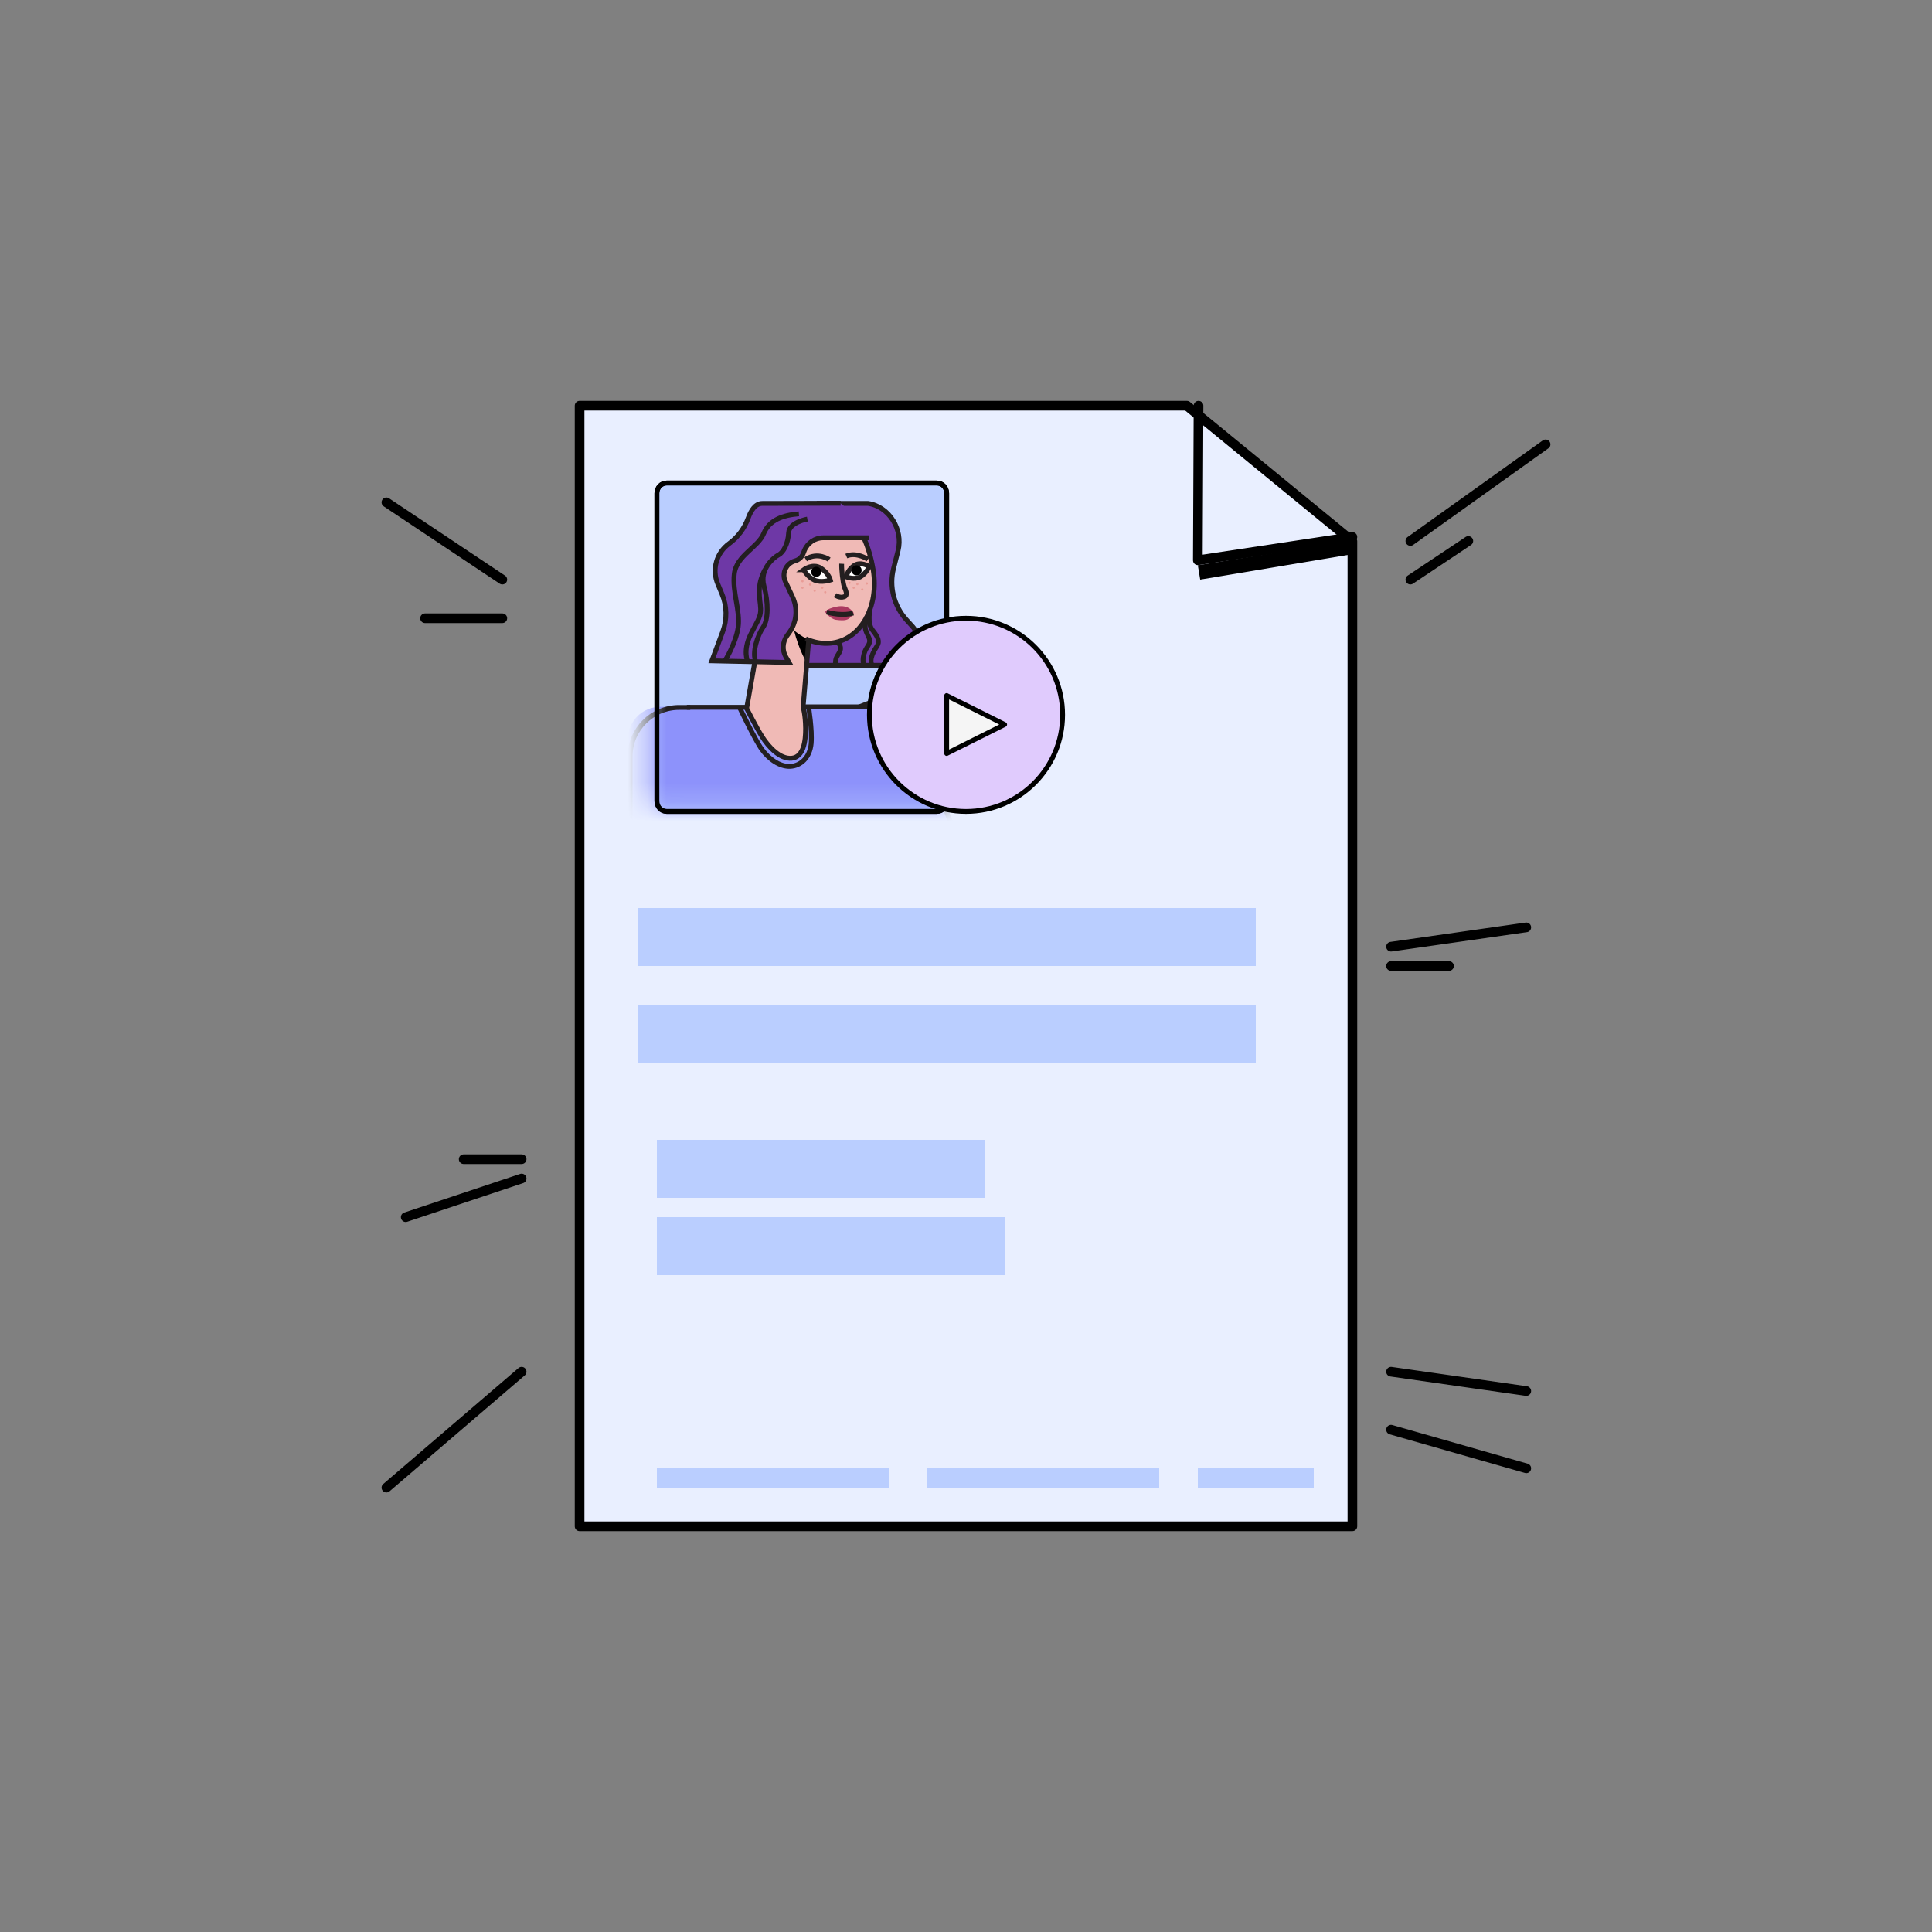 <svg width="100" height="100" viewBox="0 0 100 100" fill="none" xmlns="http://www.w3.org/2000/svg">
<rect x="0" y="0" width="100" height="100" fill="#808080" stroke="none"/>
<path d="M70 79H30V21H61.434L70 28.017V79Z" fill="#E9EFFF"/>
<path d="M70 79H30V21H61.434L70 28.017V79Z" stroke="black" stroke-width="0.5" stroke-linecap="round" stroke-linejoin="round"/>
<path d="M62.036 21L62 29L70 27.793" stroke="black" stroke-width="0.5" stroke-linecap="round" stroke-linejoin="round"/>
<path d="M65 52H33V55H65V52Z" fill="#BACEFF"/>
<path d="M65 47H33V50H65V47Z" fill="#BACEFF"/>
<path d="M51 59H34V62H51V59Z" fill="#BACEFF"/>
<path d="M52 63H34V66H52V63Z" fill="#BACEFF"/>
<path d="M46 76H34V77H46V76Z" fill="#BACEFF"/>
<path d="M60 76H48V77H60V76Z" fill="#BACEFF"/>
<path d="M68 76H62V77H68V76Z" fill="#BACEFF"/>
<path d="M62 29.257L62.123 30L70 28.683L69.82 28L62 29.257Z" fill="black"/>
<path d="M48.5 25H34.5C34.224 25 34 25.236 34 25.528V41.472C34 41.764 34.224 42 34.5 42H48.5C48.776 42 49 41.764 49 41.472V25.528C49 25.236 48.776 25 48.5 25Z" fill="#BACEFF"/>
<path d="M48.498 25H34.502C34.225 25 34 25.236 34 25.528V41.472C34 41.764 34.225 42 34.502 42H48.498C48.775 42 49 41.764 49 41.472V25.528C49 25.236 48.775 25 48.498 25Z" stroke="black" stroke-width="0.25" stroke-linecap="round" stroke-linejoin="round"/>
<mask id="mask0_13931_30085" style="mask-type:luminance" maskUnits="userSpaceOnUse" x="33" y="24" width="17" height="18">
<path d="M48.486 24.742H34.137C33.845 24.742 33.609 24.978 33.609 25.269V41.181C33.609 41.472 33.845 41.708 34.137 41.708H48.486C48.777 41.708 49.013 41.472 49.013 41.181V25.269C49.013 24.978 48.777 24.742 48.486 24.742Z" fill="white"/>
</mask>
<g mask="url(#mask0_13931_30085)">
<path d="M42.72 37.281L45.081 36.349C45.882 36.033 46.787 36.426 47.103 37.227L51.558 48.519C51.898 49.381 51.473 50.355 50.614 50.694L48.475 51.538C47.613 51.878 46.639 51.453 46.3 50.593L41.846 39.301C41.529 38.5 41.922 37.596 42.723 37.279L42.72 37.281Z" fill="#8D92FB"/>
<path d="M42.72 37.281L45.081 36.349C45.882 36.033 46.787 36.426 47.103 37.227L51.558 48.519C51.898 49.381 51.473 50.355 50.614 50.694L48.475 51.538C47.613 51.878 46.639 51.453 46.3 50.593L41.846 39.301C41.529 38.5 41.922 37.596 42.723 37.279L42.72 37.281Z" stroke="#231F20" stroke-width="0.25" stroke-miterlimit="10"/>
<path d="M35.916 50.988L45.919 50.939C45.919 50.939 45.746 47.422 45.919 46.744C46.093 46.066 46.718 45.831 47.023 44.855C47.328 43.879 46.627 39.409 46.627 39.409C46.234 37.523 46.679 36.681 45.006 36.609H35.549C32.739 36.609 33.614 39.111 34.121 41.551L35.916 50.991V50.988Z" fill="#8D92FB"/>
<path d="M42.399 26.055H44.92C46.027 26.212 46.758 27.414 46.486 28.497L46.253 29.414C46.014 30.354 46.263 31.353 46.911 32.073L47.245 32.443C47.514 32.741 47.517 33.19 47.252 33.491L47.078 33.688C46.856 33.94 46.97 34.339 47.291 34.438H41.188L42.399 26.058V26.055Z" fill="#6E38A6"/>
<path d="M42.399 26.055H44.92C46.027 26.212 46.758 27.414 46.486 28.497L46.253 29.414C46.014 30.354 46.263 31.353 46.911 32.073L47.245 32.443C47.514 32.741 47.517 33.19 47.252 33.491L47.078 33.688C46.856 33.94 46.97 34.339 47.291 34.438H41.188L42.399 26.058V26.055Z" stroke="#231F20" stroke-width="0.25" stroke-miterlimit="10"/>
<path d="M39.401 29.727C39.735 31.682 41.248 33.45 42.98 33.289C44.575 33.142 45.505 31.367 45.197 29.501C44.869 27.503 43.9 26.062 42.299 26.062C40.698 26.062 39.06 27.733 39.401 29.727Z" fill="#F0BAB6"/>
<path d="M40.074 28.555L38.637 36.663C38.637 36.663 39.871 39.606 41.093 39.204C42.059 38.886 41.558 36.59 41.558 36.59L41.892 32.117L40.074 28.555Z" fill="#F0BAB6"/>
<path d="M44.188 31.733C44.188 31.733 43.966 31.258 43.298 31.402C42.692 31.53 42.715 31.684 42.715 31.684C42.715 31.684 42.974 32.038 43.268 32.08C43.756 32.149 43.891 32.077 44.025 31.949C44.149 31.831 44.188 31.736 44.188 31.736V31.733Z" fill="#AA3860"/>
<path d="M44.994 29.325C44.994 29.325 44.532 29.024 44.182 29.289C43.831 29.554 43.809 29.862 43.809 29.862C43.809 29.862 44.221 30.019 44.519 29.862C44.817 29.705 44.994 29.328 44.994 29.328V29.325Z" fill="white" stroke="#231F20" stroke-width="0.25" stroke-miterlimit="10"/>
<path d="M41.594 29.49C41.594 29.49 42.069 29.14 42.481 29.402C42.894 29.664 42.982 30.024 42.982 30.024C42.982 30.024 42.501 30.181 42.15 30.024C41.8 29.867 41.597 29.49 41.597 29.49H41.594Z" fill="white" stroke="#231F20" stroke-width="0.25" stroke-miterlimit="10"/>
<path d="M44.925 28.951C44.925 28.951 44.335 28.555 43.805 28.781" stroke="#231F20" stroke-width="0.25" stroke-miterlimit="10"/>
<path d="M42.918 28.964C42.918 28.964 42.342 28.548 41.703 28.945" stroke="#231F20" stroke-width="0.25" stroke-miterlimit="10"/>
<path d="M43.564 29.18C43.551 29.438 43.623 30.175 43.705 30.385C43.786 30.594 43.898 30.823 43.682 30.892C43.449 30.968 43.227 30.804 43.227 30.804" stroke="#231F20" stroke-width="0.25" stroke-miterlimit="10"/>
<path d="M43.511 26.047L44.683 27.046L44.965 27.835H42.617C42.181 27.835 41.792 28.1 41.631 28.503L41.572 28.657C41.5 28.84 41.343 28.978 41.153 29.03C40.688 29.154 40.449 29.669 40.652 30.104L41.025 30.903C41.304 31.502 41.238 32.203 40.852 32.74L40.734 32.904C40.502 33.228 40.479 33.657 40.675 34.001L40.842 34.292L36.844 34.204L37.407 32.694C37.643 32.062 37.63 31.365 37.368 30.743L37.152 30.225C36.837 29.475 37.083 28.611 37.738 28.136C38.193 27.805 38.533 27.344 38.727 26.813C38.864 26.437 39.09 26.06 39.45 26.057L43.511 26.047Z" fill="#6E38A6"/>
<path d="M44.158 31.732C44.158 31.732 43.631 31.919 42.789 31.68" stroke="#231F20" stroke-width="0.25" stroke-miterlimit="10"/>
<path d="M44.336 29.782C44.481 29.782 44.598 29.665 44.598 29.52C44.598 29.375 44.481 29.258 44.336 29.258C44.191 29.258 44.074 29.375 44.074 29.52C44.074 29.665 44.191 29.782 44.336 29.782Z" fill="black"/>
<path d="M42.246 29.86C42.391 29.86 42.508 29.743 42.508 29.598C42.508 29.453 42.391 29.336 42.246 29.336C42.102 29.336 41.984 29.453 41.984 29.598C41.984 29.743 42.102 29.86 42.246 29.86Z" fill="black"/>
<path d="M41.85 33.121C41.85 33.121 41.316 32.84 41.094 32.617C41.375 33.704 41.732 34.251 41.732 34.251L41.85 33.121Z" fill="black"/>
<path d="M44.965 27.835H42.617C42.181 27.835 41.792 28.1 41.631 28.503L41.572 28.657C41.5 28.84 41.343 28.978 41.153 29.03C40.688 29.154 40.449 29.669 40.652 30.104L41.025 30.903C41.304 31.502 41.238 32.203 40.852 32.74L40.734 32.904C40.502 33.228 40.479 33.657 40.675 34.001L40.842 34.292L36.844 34.204L37.407 32.694C37.643 32.062 37.63 31.365 37.368 30.743L37.152 30.225C36.837 29.475 37.083 28.611 37.738 28.136C38.193 27.805 38.533 27.344 38.727 26.813C38.864 26.437 39.09 26.06 39.45 26.057L43.511 26.047" stroke="#231F20" stroke-width="0.25" stroke-miterlimit="10"/>
<path d="M44.867 30.259C44.9 30.259 44.926 30.232 44.926 30.2C44.926 30.167 44.9 30.141 44.867 30.141C44.835 30.141 44.809 30.167 44.809 30.2C44.809 30.232 44.835 30.259 44.867 30.259Z" fill="#E99C96"/>
<path d="M44.629 30.571C44.662 30.571 44.688 30.545 44.688 30.512C44.688 30.48 44.662 30.453 44.629 30.453C44.597 30.453 44.57 30.48 44.57 30.512C44.57 30.545 44.597 30.571 44.629 30.571Z" fill="#E99C96"/>
<path d="M44.375 30.29C44.408 30.29 44.434 30.263 44.434 30.231C44.434 30.198 44.408 30.172 44.375 30.172C44.343 30.172 44.316 30.198 44.316 30.231C44.316 30.263 44.343 30.29 44.375 30.29Z" fill="#E99C96"/>
<path d="M44.188 30.477C44.22 30.477 44.247 30.451 44.247 30.418C44.247 30.386 44.22 30.359 44.188 30.359C44.155 30.359 44.129 30.386 44.129 30.418C44.129 30.451 44.155 30.477 44.188 30.477Z" fill="#E99C96"/>
<path d="M43.969 30.227C44.002 30.227 44.028 30.201 44.028 30.168C44.028 30.136 44.002 30.109 43.969 30.109C43.937 30.109 43.91 30.136 43.91 30.168C43.91 30.201 43.937 30.227 43.969 30.227Z" fill="#E99C96"/>
<path d="M42.715 30.712C42.748 30.712 42.774 30.685 42.774 30.653C42.774 30.62 42.748 30.594 42.715 30.594C42.683 30.594 42.656 30.62 42.656 30.653C42.656 30.685 42.683 30.712 42.715 30.712Z" fill="#E99C96"/>
<path d="M42.559 30.477C42.592 30.477 42.618 30.451 42.618 30.418C42.618 30.386 42.592 30.359 42.559 30.359C42.526 30.359 42.5 30.386 42.5 30.418C42.5 30.451 42.526 30.477 42.559 30.477Z" fill="#E99C96"/>
<path d="M42.168 30.634C42.201 30.634 42.227 30.607 42.227 30.575C42.227 30.542 42.201 30.516 42.168 30.516C42.136 30.516 42.109 30.542 42.109 30.575C42.109 30.607 42.136 30.634 42.168 30.634Z" fill="#E99C96"/>
<path d="M41.93 30.313C41.963 30.313 41.989 30.287 41.989 30.254C41.989 30.222 41.963 30.195 41.93 30.195C41.898 30.195 41.871 30.222 41.871 30.254C41.871 30.287 41.898 30.313 41.93 30.313Z" fill="#E99C96"/>
<path d="M41.535 30.477C41.568 30.477 41.594 30.451 41.594 30.418C41.594 30.386 41.568 30.359 41.535 30.359C41.503 30.359 41.477 30.386 41.477 30.418C41.477 30.451 41.503 30.477 41.535 30.477Z" fill="#E99C96"/>
<path d="M41.535 30.141C41.568 30.141 41.594 30.115 41.594 30.082C41.594 30.05 41.568 30.023 41.535 30.023C41.503 30.023 41.477 30.05 41.477 30.082C41.477 30.115 41.503 30.141 41.535 30.141Z" fill="#E99C96"/>
<path d="M41.788 26.867C41.788 26.867 40.841 27.031 40.818 27.581C40.795 28.131 40.55 28.59 40.304 28.717C40.059 28.845 39.309 29.441 39.541 30.319C39.774 31.196 39.777 32.061 39.495 32.47C39.214 32.879 38.909 33.773 39.122 34.258" stroke="#231F20" stroke-width="0.25" stroke-miterlimit="10"/>
<path d="M38.698 34.241C38.698 34.241 38.439 33.681 38.849 32.849C39.258 32.018 39.428 31.923 39.353 31.287C39.277 30.652 39.228 30.197 39.598 29.477" stroke="#231F20" stroke-width="0.25" stroke-miterlimit="10"/>
<path d="M37.516 34.214C37.516 34.214 38.089 33.303 38.207 32.462C38.325 31.62 37.892 30.635 38.007 29.695C38.121 28.755 39.235 28.333 39.526 27.622C39.818 26.908 40.522 26.663 41.35 26.594" stroke="#231F20" stroke-width="0.25" stroke-miterlimit="10"/>
<path d="M45.041 31.516C45.041 31.516 44.861 32.246 45.166 32.622C45.47 32.999 45.539 33.218 45.398 33.434C45.257 33.651 44.966 34.106 45.139 34.433" stroke="#231F20" stroke-width="0.25" stroke-miterlimit="10"/>
<path d="M44.732 34.434C44.732 34.434 44.575 34.201 44.768 33.713C44.88 33.431 45.119 33.3 44.961 32.973C44.752 32.538 44.732 32.521 44.866 31.922" stroke="#231F20" stroke-width="0.25" stroke-miterlimit="10"/>
<path d="M41.703 33.062C42.103 33.246 42.535 33.331 42.98 33.291C44.575 33.144 45.505 31.369 45.197 29.503C45.096 28.887 44.932 28.321 44.709 27.836" stroke="#231F20" stroke-width="0.25" stroke-miterlimit="10"/>
<path d="M43.341 33.227C43.341 33.227 43.586 33.426 43.481 33.688C43.377 33.95 43.206 34.009 43.249 34.432" stroke="#231F20" stroke-width="0.25" stroke-miterlimit="10"/>
<path d="M39.07 34.255L38.645 36.665C38.645 36.665 39.139 37.647 39.457 38.148C39.774 38.649 40.37 39.304 40.979 39.245C41.588 39.186 41.703 38.384 41.697 37.693C41.69 37.002 41.569 36.593 41.569 36.593L41.86 33.125" stroke="#231F20" stroke-width="0.25" stroke-miterlimit="10"/>
<path d="M41.851 36.586C41.851 36.586 42.048 37.771 41.986 38.485C41.923 39.199 41.452 39.644 40.898 39.667C40.345 39.69 39.785 39.271 39.435 38.79C39.084 38.308 38.266 36.586 38.266 36.586" stroke="#231F20" stroke-width="0.25" stroke-miterlimit="10"/>
<path d="M34.173 36.586H36.471C37.398 36.586 38.148 37.339 38.148 38.263V57.196H32.496V38.263C32.496 37.336 33.249 36.586 34.173 36.586Z" fill="#8D92FB"/>
<path d="M38.265 44.149V57.231H32.613V39.158C32.613 37.757 33.75 36.617 35.154 36.617H35.727" stroke="#231F20" stroke-width="0.25" stroke-miterlimit="10"/>
<path d="M47.199 46.685L54.361 41.328L57.609 45.218L50.081 50.844L47.199 46.685Z" fill="#8D92FB"/>
<path d="M41.559 36.586H45.514" stroke="#231F20" stroke-width="0.25" stroke-miterlimit="10"/>
<path d="M38.648 36.609H35.551" stroke="#231F20" stroke-width="0.25" stroke-miterlimit="10"/>
</g>
<path d="M48.485 25H34.515C34.23 25 34 25.236 34 25.528V41.472C34 41.764 34.23 42 34.515 42H48.485C48.77 42 49 41.764 49 41.472V25.528C49 25.236 48.77 25 48.485 25Z" stroke="black" stroke-width="0.25" stroke-linecap="round" stroke-linejoin="round"/>
<path d="M50 42C52.761 42 55 39.761 55 37C55 34.239 52.761 32 50 32C47.239 32 45 34.239 45 37C45 39.761 47.239 42 50 42Z" fill="#E0CBFD"/>
<path d="M52 37.501L49 36V39L52 37.501Z" fill="#F5F5F5"/>
<path d="M50 42C52.761 42 55 39.761 55 37C55 34.239 52.761 32 50 32C47.239 32 45 34.239 45 37C45 39.761 47.239 42 50 42Z" stroke="black" stroke-width="0.25" stroke-linecap="round" stroke-linejoin="round"/>
<path d="M52 37.501L49 36V39L52 37.501Z" stroke="black" stroke-width="0.25" stroke-linecap="round" stroke-linejoin="round"/>
<path d="M20 26L26 30" stroke="black" stroke-width="0.5" stroke-linecap="round" stroke-linejoin="round"/>
<path d="M22 32H26" stroke="black" stroke-width="0.5" stroke-linecap="round" stroke-linejoin="round"/>
<path d="M20 77L27 71" stroke="black" stroke-width="0.5" stroke-linecap="round" stroke-linejoin="round"/>
<path d="M21 63L27 61" stroke="black" stroke-width="0.5" stroke-linecap="round" stroke-linejoin="round"/>
<path d="M24 60H27" stroke="black" stroke-width="0.5" stroke-linecap="round" stroke-linejoin="round"/>
<path d="M80 23L73 28" stroke="black" stroke-width="0.5" stroke-linecap="round" stroke-linejoin="round"/>
<path d="M76 28L73 30" stroke="black" stroke-width="0.5" stroke-linecap="round" stroke-linejoin="round"/>
<path d="M72 49L79 48" stroke="black" stroke-width="0.5" stroke-linecap="round" stroke-linejoin="round"/>
<path d="M72 50H75" stroke="black" stroke-width="0.5" stroke-linecap="round" stroke-linejoin="round"/>
<path d="M72 74L79 76" stroke="black" stroke-width="0.5" stroke-linecap="round" stroke-linejoin="round"/>
<path d="M72 71L79 72" stroke="black" stroke-width="0.5" stroke-linecap="round" stroke-linejoin="round"/>
</svg>
